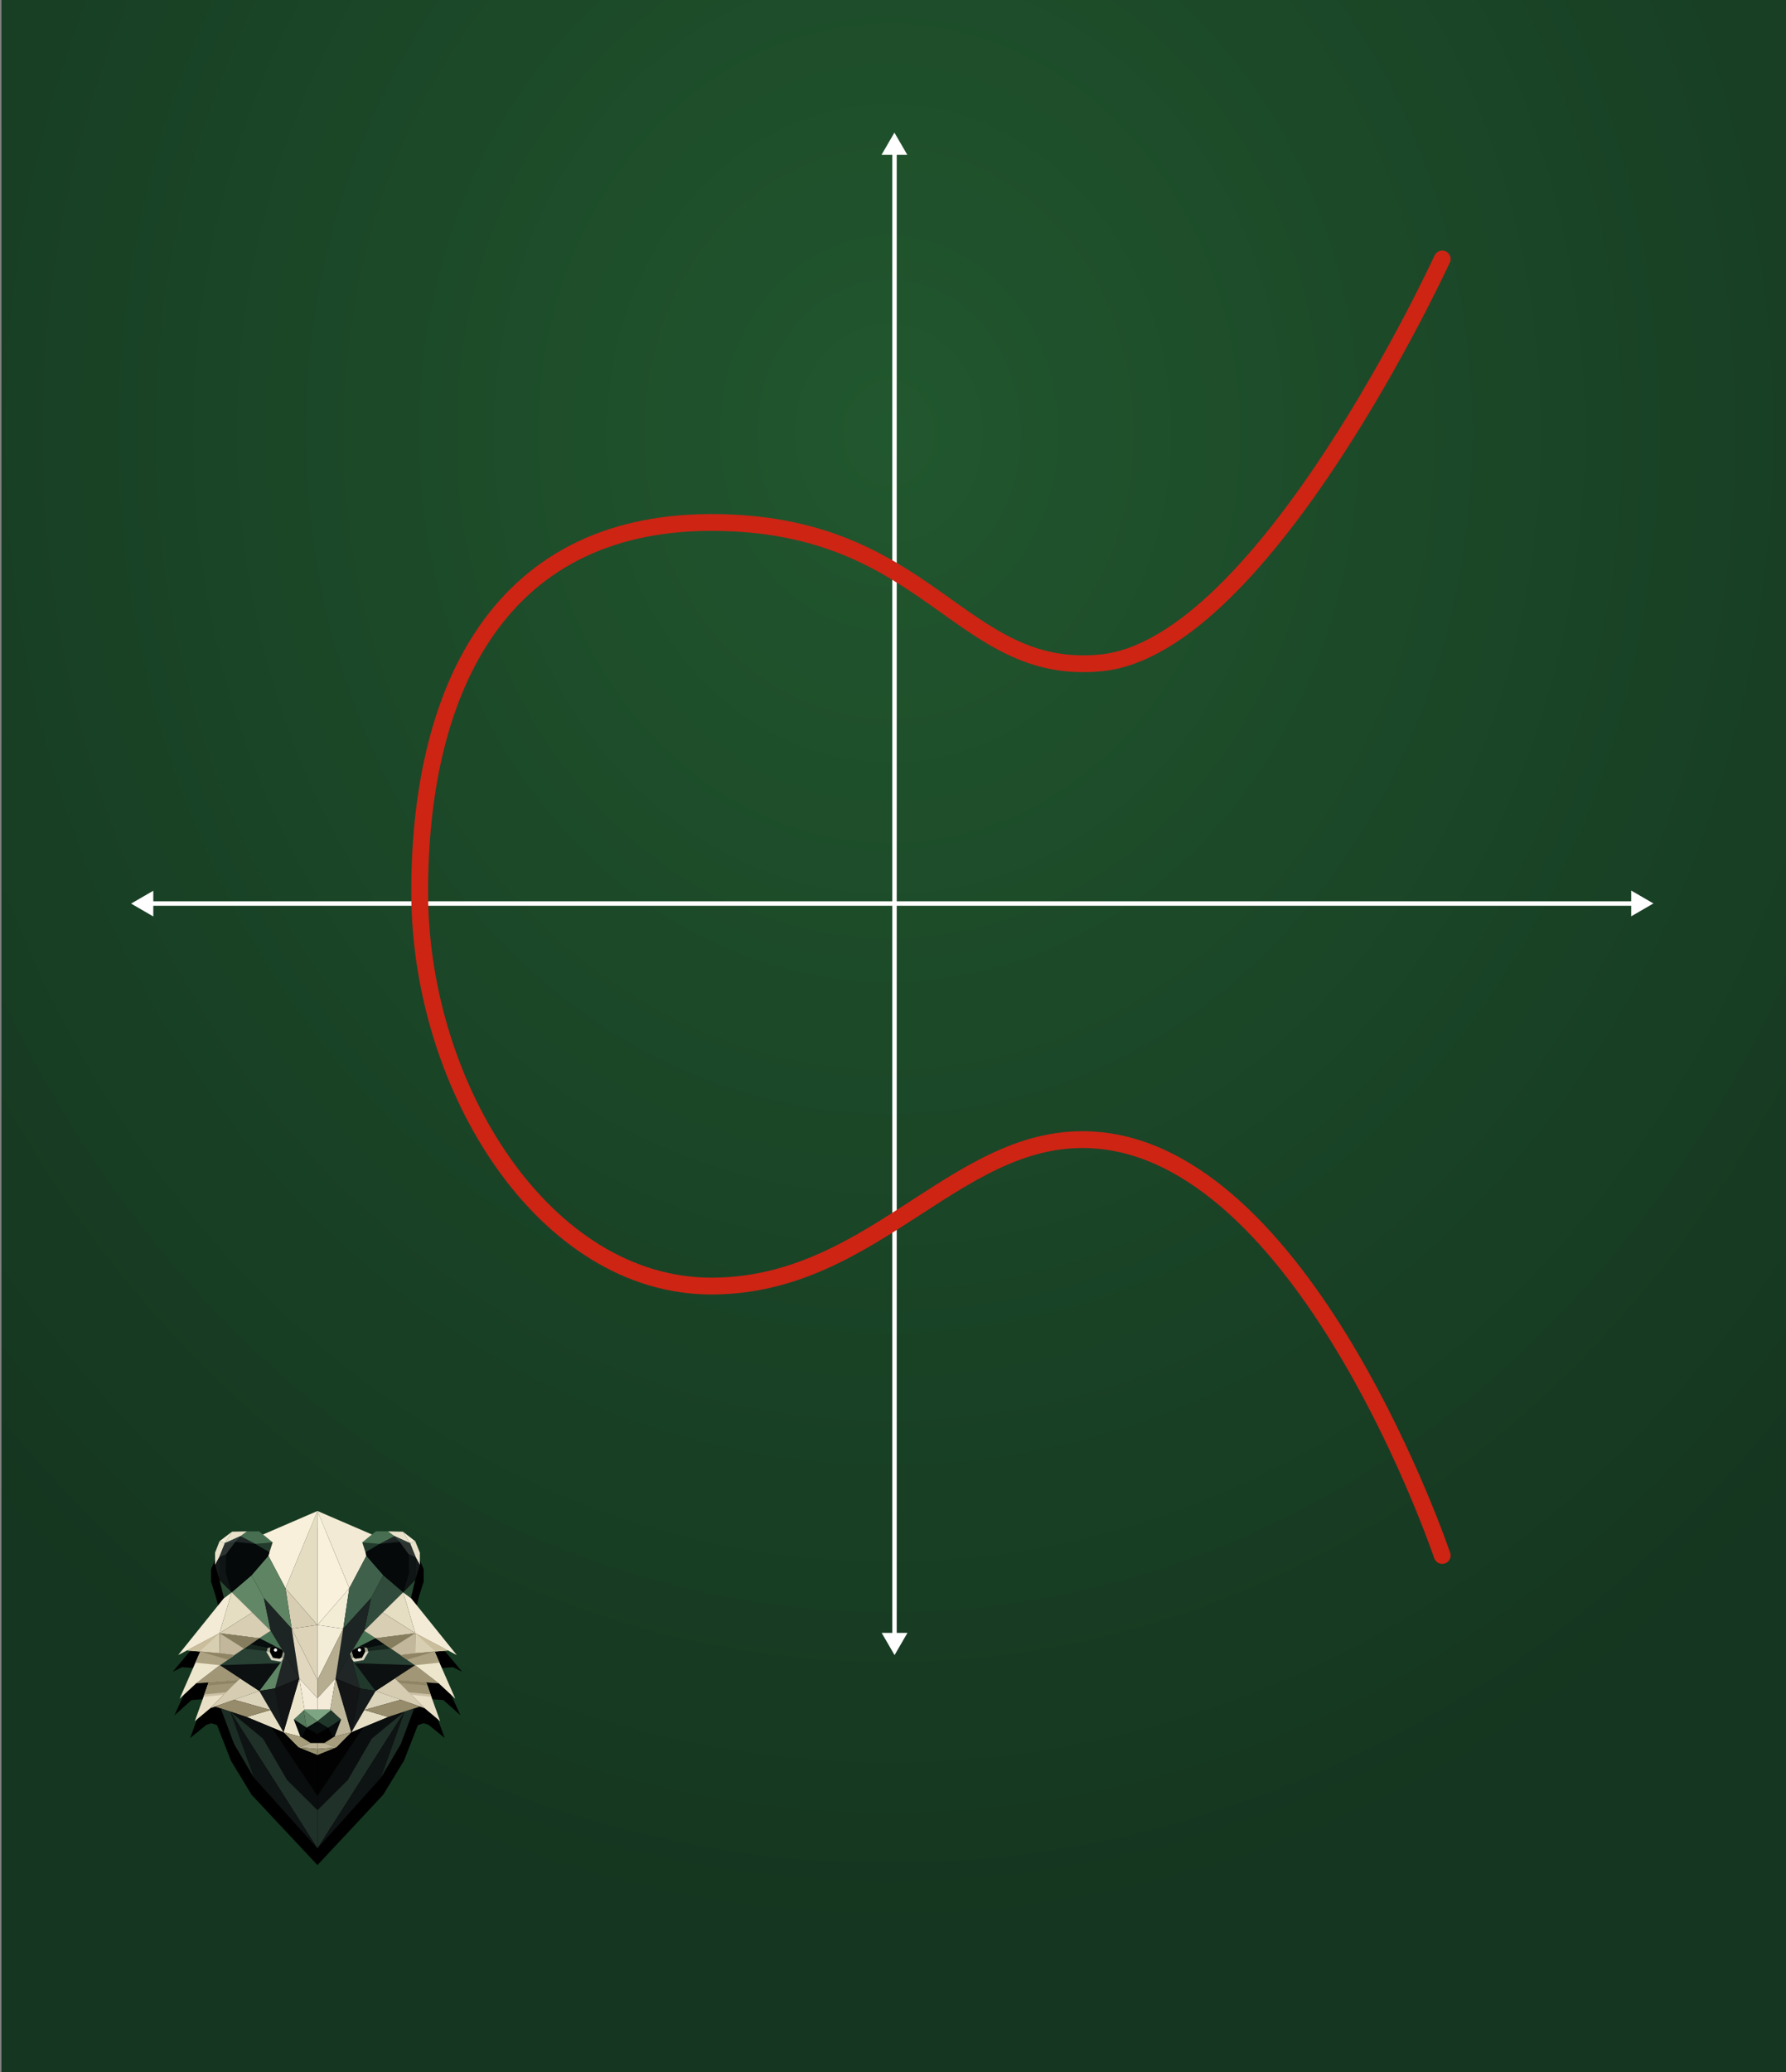<?xml version="1.0" encoding="UTF-8"?><svg xmlns="http://www.w3.org/2000/svg" xmlns:xlink="http://www.w3.org/1999/xlink" version="1.1" viewBox="0 0 1200 1392"><rect x="0" y="0" width="1200" height="1392" fill="#808080" stroke="none"/><defs><style>.cls-1 {
        fill: #879278;
      }

      .cls-1, .cls-2, .cls-3, .cls-4, .cls-5, .cls-6, .cls-7, .cls-8, .cls-9, .cls-10, .cls-11, .cls-12, .cls-13, .cls-14, .cls-15, .cls-16, .cls-17, .cls-18, .cls-19, .cls-20, .cls-21, .cls-22, .cls-23, .cls-24, .cls-25, .cls-26, .cls-27, .cls-28, .cls-29, .cls-30, .cls-31, .cls-32, .cls-33, .cls-34, .cls-35, .cls-36, .cls-37, .cls-38, .cls-39, .cls-40, .cls-41, .cls-42, .cls-43, .cls-44, .cls-45, .cls-46, .cls-47, .cls-48, .cls-49, .cls-50, .cls-51, .cls-52, .cls-53, .cls-54, .cls-55, .cls-56, .cls-57, .cls-58, .cls-59, .cls-60, .cls-61, .cls-62, .cls-63, .cls-64, .cls-65, .cls-66, .cls-67, .cls-68, .cls-69, .cls-70, .cls-71, .cls-72, .cls-73, .cls-74, .cls-75, .cls-76, .cls-77, .cls-78, .cls-79, .cls-80 {
        stroke-width: 0px;
      }

      .cls-2 {
        fill: #5f8665;
      }

      .cls-3 {
        fill: #ede6cd;
      }

      .cls-4 {
        fill: #15241c;
      }

      .cls-5 {
        fill: #d8cfb2;
      }

      .cls-6 {
        fill: #20372b;
      }

      .cls-7 {
        fill: #294832;
      }

      .cls-8 {
        fill: #fdfdfd;
      }

      .cls-9 {
        fill: #f3edd8;
      }

      .cls-10 {
        fill: #304b3b;
      }

      .cls-11 {
        fill: #f8f0da;
      }

      .cls-12 {
        fill: #203129;
      }

      .cls-13 {
        fill: #f9f1db;
      }

      .cls-14 {
        fill: #a69d7c;
      }

      .cls-15 {
        fill: #f3edd6;
      }

      .cls-16 {
        fill: #05090a;
      }

      .cls-17 {
        fill: #0d1212;
      }

      .cls-18 {
        fill: #0a0e0f;
      }

      .cls-19 {
        fill: #f4ecd8;
      }

      .cls-20 {
        fill: #223b2c;
      }

      .cls-21 {
        fill: #7da583;
      }

      .cls-22 {
        fill: url(#radial-gradient);
      }

      .cls-23 {
        fill: #d5ccb2;
      }

      .cls-24 {
        fill: #486e51;
      }

      .cls-25 {
        fill: #a09675;
      }

      .cls-26 {
        fill: #1e2525;
      }

      .cls-27 {
        fill: #121416;
      }

      .cls-28 {
        fill: #141919;
      }

      .cls-29 {
        fill: #333f3d;
      }

      .cls-30 {
        fill: #c2b79b;
      }

      .cls-31 {
        fill: #a19776;
      }

      .cls-32 {
        fill: #070c0c;
      }

      .cls-33 {
        fill: #d8ceb4;
      }

      .cls-34 {
        fill: #020202;
      }

      .cls-35 {
        fill: #d7cdb3;
      }

      .cls-36 {
        fill: #5f8463;
      }

      .cls-37 {
        fill: #aca180;
      }

      .cls-38 {
        fill: #000;
      }

      .cls-39 {
        fill: #274033;
      }

      .cls-40 {
        fill: #b6ad90;
      }

      .cls-41 {
        fill: #010101;
      }

      .cls-42 {
        fill: #f3ebd5;
      }

      .cls-43 {
        fill: #151a1a;
      }

      .cls-44 {
        fill: #c9bd9b;
      }

      .cls-45 {
        fill: #968b6a;
      }

      .cls-46 {
        fill: #a1a389;
      }

      .cls-47 {
        fill: #080d0e;
      }

      .cls-48 {
        fill: #dcd3b9;
      }

      .cls-49 {
        fill: #e1d7bf;
      }

      .cls-50 {
        fill: #e5dec5;
      }

      .cls-51 {
        fill: #3f604a;
      }

      .cls-52 {
        fill: #e9dfc7;
      }

      .cls-53 {
        fill: #beb79a;
      }

      .cls-54 {
        fill: #bbb295;
      }

      .cls-55 {
        fill: #0f1415;
      }

      .cls-56 {
        fill: #202626;
      }

      .cls-57 {
        fill: #c2c3ae;
      }

      .cls-58 {
        fill: #2c3331;
      }

      .cls-59 {
        fill: #e5dec3;
      }

      .cls-60 {
        fill: #1b2d24;
      }

      .cls-61 {
        fill: #497355;
      }

      .cls-62 {
        fill: #54785c;
      }

      .cls-63 {
        fill: #dad6c3;
      }

      .cls-64 {
        fill: #ece5cc;
      }

      .cls-81 {
        fill: none;
        stroke: #cd2414;
        stroke-linecap: round;
        stroke-width: 11.3px;
      }

      .cls-65 {
        fill: #dcd3bb;
      }

      .cls-66 {
        fill: #e9e1c9;
      }

      .cls-67 {
        fill: #e4ddc2;
      }

      .cls-82, .cls-73 {
        isolation: isolate;
      }

      .cls-68 {
        fill: #979171;
      }

      .cls-69 {
        fill: #f2ead4;
      }

      .cls-70 {
        fill: #fff;
      }

      .cls-71 {
        fill: #5e8364;
      }

      .cls-72 {
        fill: #0c1011;
      }

      .cls-73 {
        fill: url(#radial-gradient-2);
        mix-blend-mode: multiply;
      }

      .cls-74 {
        fill: #0e1313;
      }

      .cls-75 {
        fill: #857d5d;
      }

      .cls-76 {
        fill: #cbc0a4;
      }

      .cls-77 {
        fill: #1d2424;
      }

      .cls-78 {
        fill: #628766;
      }

      .cls-79 {
        fill: #21382c;
      }

      .cls-80 {
        fill: #8f8463;
      }</style><radialGradient id="radial-gradient" cx="695.4" cy="1243" fx="695.4" fy="1243" r="1444.2" gradientTransform="translate(180.1 1161.2) scale(.6 -.7)" gradientUnits="userSpaceOnUse"><stop offset="0" stop-color="#21572e"/><stop offset=".7" stop-color="#183f24"/><stop offset="1" stop-color="#153620"/></radialGradient><radialGradient id="radial-gradient-2" cx="-89.2" cy="527.3" fx="-89.2" fy="527.3" r="105.6" gradientTransform="translate(302.5 1667) scale(1 -1)" gradientUnits="userSpaceOnUse"><stop offset="0" stop-color="#000"/><stop offset="1" stop-color="#000"/></radialGradient></defs><g id="Background"><rect class="cls-22" x="1" width="1199" height="1392"/></g><g id="Logo"><g class="cls-82"><g id="Layer_3" data-name="Layer 3"><polygon class="cls-73" points="309.4 1152.4 295 1120.8 304.3 1120 310.5 1123.1 278.5 1084.8 281.5 1072.6 284.7 1062.6 284.7 1054.3 281.5 1046.6 272.8 1040.2 262.5 1040 254 1040 251.3 1042.1 213.3 1026.3 175.3 1042.1 172.6 1040 164.1 1040 153.7 1040.2 145 1046.6 141.8 1054.3 141.8 1062.6 145 1072.6 148.1 1084.8 116.1 1123.1 122.3 1120 131.6 1120.8 117.2 1152.4 128.7 1142.1 137.4 1141.5 136.6 1143.6 134.4 1149.5 127.8 1167.6 138.6 1158.8 141.9 1157.7 145.8 1158.9 155.2 1182.9 169 1205.7 213.3 1253 257.5 1205.7 271.4 1182.9 280.8 1158.9 274 1161.1 262.7 1164.7 284.7 1157.7 288 1158.8 298.8 1167.6 289.9 1143.6 289.2 1141.5 297.9 1142.1 309.4 1152.4"/></g><g id="Layer_2" data-name="Layer 2"><polygon class="cls-67" points="213.3 1015.1 213.3 1091.7 191.8 1067 213.3 1015.1"/><path class="cls-20" d="M183.2,1036.2l-2.1,6.7s-9.8-5.8-9.6-5.7l11.7-1h0Z"/><polygon class="cls-24" points="161.5 1032 165.9 1028.8 174.1 1028.8 183.2 1036.2 171.5 1037.2 161.5 1032"/><polygon class="cls-11" points="181 1042.9 180.3 1045.2 191.8 1067 213.3 1015.1 176.7 1030.9 183.2 1036.2 181 1042.9"/><polygon class="cls-48" points="213.3 1091.7 213.3 1128.6 196 1094.2 213.3 1091.7"/><polygon class="cls-35" points="213.3 1091.7 196 1094.2 191.8 1067 213.3 1091.7"/><polygon class="cls-36" points="180.3 1045.2 169 1058.3 177.3 1073.6 196 1094.2 191.8 1067 180.3 1045.2"/><polygon class="cls-78" points="155.7 1069.7 181.9 1095.6 177.3 1073.6 169 1058.3 155.7 1069.7"/><polygon class="cls-77" points="201.1 1127.6 181.9 1095.6 177.3 1073.6 196 1094.2 201.1 1127.6"/><polygon class="cls-49" points="213.3 1128.6 213.3 1140.9 201.1 1127.6 196 1094.2 213.3 1128.6"/><polygon class="cls-61" points="181.9 1095.6 174.2 1100.6 189.6 1108.4 181.9 1095.6"/><polygon class="cls-33" points="169.5 1083.3 147.5 1097.2 174.2 1100.6 181.9 1095.6 169.5 1083.3"/><polygon class="cls-59" points="155.7 1069.7 147.5 1097.2 169.5 1083.3 155.7 1069.7"/><polygon class="cls-42" points="119.7 1111.9 147.5 1097.2 155.7 1069.7 150.5 1073.6 119.7 1111.9"/><polygon class="cls-7" points="147.5 1061.4 150.5 1073.6 155.7 1069.7 147.5 1061.4"/><polygon class="cls-55" points="147.3 1046.2 147.5 1061.4 155.7 1069.7 151.9 1056.8 152.1 1044.1 147.3 1046.2"/><polygon class="cls-26" points="161.5 1032 158.1 1035.8 171.5 1037.2 161.5 1032"/><polygon class="cls-66" points="165.9 1028.8 161.5 1032 151.1 1036.7 155.9 1029 165.9 1028.8"/><polygon class="cls-42" points="147.5 1035.4 155.9 1029 151.1 1036.7 147.5 1035.4"/><polygon class="cls-66" points="147.3 1046.2 144.5 1051.4 144.5 1043.1 147.5 1035.4 151.1 1036.7 147.3 1046.2"/><polygon class="cls-58" points="152.1 1044.1 158.1 1035.8 151.1 1036.7 147.3 1046.2 152.1 1044.1"/><polygon class="cls-29" points="161.5 1032 151.1 1036.7 158.1 1035.8 161.5 1032"/><polygon class="cls-28" points="147.3 1046.2 144.5 1051.4 147.5 1061.4 147.3 1046.2"/><polygon class="cls-16" points="152.1 1044.1 158.1 1035.8 171.5 1037.2 181 1042.9 180.3 1045.2 169 1058.3 155.7 1069.7 151.9 1056.8 152.1 1044.1"/><polygon class="cls-21" points="222.5 1149 213.3 1156.4 204.1 1149 204.6 1148.5 221.9 1148.5 222.5 1149"/><polygon class="cls-71" points="204.1 1149 205.9 1160.8 213.3 1156.4 204.1 1149"/><polygon class="cls-62" points="204.1 1149 197.4 1155.2 205.9 1160.8 204.1 1149"/><path class="cls-32" d="M202.8,1167.2c0,0-.9-.6-.9-.6l-4.4-11.5,8.6,5.6-3.2,6.5h0Z"/><polygon class="cls-41" points="213.3 1165 208.7 1171 202.8 1167.2 205.9 1160.8 213.3 1165"/><polygon class="cls-6" points="222.5 1149 229.2 1155.2 220.6 1160.8 222.5 1149"/><path class="cls-17" d="M223.8,1167.2c0,0,.9-.6.9-.6l4.4-11.5-8.6,5.6,3.2,6.5h0Z"/><polygon class="cls-41" points="213.3 1165 217.9 1171 223.8 1167.2 220.6 1160.8 213.3 1165"/><polygon class="cls-6" points="213.3 1156.4 220.6 1160.8 222.5 1149 213.3 1156.4"/><polygon class="cls-47" points="213.3 1156.4 205.9 1160.8 213.3 1165 220.6 1160.8 213.3 1156.4"/><polygon class="cls-41" points="208.7 1171 217.9 1171 213.3 1165 208.7 1171"/><polygon class="cls-19" points="213.3 1140.9 201.1 1127.6 204.6 1148.5 213.3 1148.5 213.3 1140.9"/><polygon class="cls-64" points="201.1 1127.6 190.5 1163.8 201.8 1166.7 197.4 1155.2 204.1 1149 204.6 1148.5 201.1 1127.6"/><polygon class="cls-14" points="208.7 1171 200.6 1174 190.5 1163.8 201.8 1166.7 202.8 1167.2 208.7 1171"/><polygon class="cls-54" points="213.3 1171 213.3 1175 200.6 1174 208.7 1171 213.3 1171"/><polygon class="cls-68" points="213.3 1179.1 200.6 1174 213.3 1175 213.3 1179.1"/><polygon class="cls-56" points="191.2 1111.1 184.8 1134.3 201.1 1127.6 191.2 1111.1"/><polygon class="cls-27" points="190.5 1163.8 184.8 1134.3 201.1 1127.6 190.5 1163.8"/><polygon class="cls-2" points="190.3 1114.4 184.8 1134.3 174.2 1136 188.1 1117.4 190.3 1114.4"/><polygon class="cls-43" points="174.2 1136 190.5 1163.8 184.8 1134.3 174.2 1136"/><polygon class="cls-23" points="174.2 1136 141.3 1147.6 161.2 1127.5 174.2 1136"/><polygon class="cls-72" points="188.1 1117.4 174.2 1136 161.2 1127.5 147.7 1118.7 188.1 1117.4"/><polygon class="cls-31" points="159.9 1128.8 131.8 1130.9 147.7 1118.7 161.2 1127.5 159.9 1128.8"/><polygon class="cls-52" points="141.3 1147.6 130.9 1156.3 140.2 1130.3 159.9 1128.8 141.3 1147.6"/><polygon class="cls-39" points="174.2 1100.6 147.7 1118.7 188.1 1117.4 190.3 1114.4 191.2 1111.1 189.6 1108.4 174.2 1100.6"/><polygon class="cls-30" points="174.2 1100.6 157.6 1111.9 147.7 1110.7 147.5 1097.2 174.2 1100.6"/><polygon class="cls-5" points="125.6 1108.8 147.7 1110.7 147.5 1097.2 125.6 1108.8"/><polygon class="cls-3" points="131.8 1130.9 120.7 1141.2 134.6 1109.5 147.7 1110.7 157.6 1111.9 147.7 1118.7 131.8 1130.9"/><polygon class="cls-65" points="174.2 1136 157.3 1141.9 181.7 1148.8 174.2 1136"/><polygon class="cls-50" points="190.5 1163.8 181.7 1148.8 165.7 1153.5 190.5 1163.8"/><polygon class="cls-45" points="157.3 1141.9 181.7 1148.8 165.7 1153.5 144.5 1146.5 157.3 1141.9"/><polygon class="cls-63" points="184.6 1105.9 179.8 1107.2 179.1 1109.9 182.3 1115.3 188.9 1116.4 190.3 1114.4 191.2 1111.1 189.6 1108.4 184.6 1105.9"/><polygon class="cls-38" points="181.6 1106.7 181.2 1109.6 183.4 1113.8 187.7 1114.4 189.2 1113.5 190.3 1109.6 189.6 1108.4 184.6 1105.9 181.6 1106.7"/><circle class="cls-8" cx="185.1" cy="1108.5" r="1.1"/><polygon class="cls-1" points="189.2 1113.5 190.3 1114.4 191.2 1111.1 190.3 1109.6 189.2 1113.5"/><polygon class="cls-57" points="187.7 1114.4 183.5 1114.6 183.4 1113.8 187.7 1114.4"/><polygon class="cls-46" points="181.2 1109.6 179.1 1109.9 179.8 1107.2 181.6 1106.7 181.2 1109.6"/><polygon class="cls-32" points="174.2 1100.6 168.1 1104.8 179.8 1107.2 184.6 1105.9 174.2 1100.6"/><polygon class="cls-4" points="179.3 1109.2 179.8 1107.2 168.1 1104.8 164 1107.6 179.3 1109.2"/><polygon class="cls-34" points="213.3 1179.1 213.3 1206.5 182.4 1160.4 190.5 1163.8 200.6 1174 213.3 1179.1"/><polygon class="cls-18" points="213.3 1216.1 213.3 1206.5 182.4 1160.4 165.7 1153.5 154.8 1149.9 176.7 1168 192.9 1195.8 213.3 1216.1"/><polygon class="cls-12" points="213.3 1241.8 213.3 1216.1 192.9 1195.8 176.7 1168 154.8 1149.9 213.3 1241.8"/><polygon class="cls-74" points="170.7 1194.4 213.3 1241.8 154.8 1149.9 170.7 1194.4"/><polygon class="cls-60" points="148.3 1147.7 157.3 1171.7 170.7 1194.4 154.8 1149.9 148.3 1147.7"/><polygon class="cls-75" points="147.5 1097.2 164 1107.6 174.2 1100.6 147.5 1097.2"/><polygon class="cls-37" points="147.7 1118.7 131.3 1117 134.6 1109.5 147.7 1110.7 157.6 1111.9 153.1 1115 147.7 1118.7"/><polygon class="cls-80" points="153.1 1115 157.6 1111.9 147.7 1110.7 134.6 1109.5 153.1 1115"/><polygon class="cls-76" points="136.8 1140 150.5 1138.5 151.9 1137.1 159.9 1128.9 140.2 1130.4 136.8 1140"/><polygon class="cls-25" points="151.9 1136.9 137.3 1138.3 140.2 1130.3 159.9 1128.8 158.1 1130.7 151.9 1136.9"/><polygon class="cls-80" points="158.1 1130.7 139.5 1132.3 140.2 1130.3 159.9 1128.8 158.1 1130.7"/><polygon class="cls-13" points="213.3 1015.1 213.3 1091.7 234.7 1067 213.3 1015.1"/><path class="cls-20" d="M243.4,1036.2l2.1,6.7s9.8-5.8,9.6-5.7l-11.7-1h0Z"/><polygon class="cls-24" points="265.1 1032 260.7 1028.8 252.5 1028.8 243.4 1036.2 255.1 1037.2 265.1 1032"/><polygon class="cls-69" points="245.6 1042.9 246.2 1045.2 234.7 1067 213.3 1015.1 249.9 1030.9 243.4 1036.2 245.6 1042.9"/><polygon class="cls-9" points="213.3 1091.7 213.3 1128.6 230.6 1094.2 213.3 1091.7"/><polygon class="cls-15" points="213.3 1091.7 230.6 1094.2 234.7 1067 213.3 1091.7"/><polygon class="cls-51" points="246.2 1045.2 257.6 1058.3 249.3 1073.6 230.6 1094.2 234.7 1067 246.2 1045.2"/><polygon class="cls-10" points="270.9 1069.7 244.7 1095.6 249.3 1073.6 257.6 1058.3 270.9 1069.7"/><polygon class="cls-77" points="225.5 1127.6 244.7 1095.6 249.3 1073.6 230.6 1094.2 225.5 1127.6"/><polygon class="cls-40" points="213.3 1128.6 213.3 1140.9 225.5 1127.6 230.6 1094.2 213.3 1128.6"/><polygon class="cls-61" points="244.7 1095.6 252.4 1100.6 237 1108.4 244.7 1095.6"/><polygon class="cls-33" points="257.1 1083.3 279 1097.2 252.4 1100.6 244.7 1095.6 257.1 1083.3"/><polygon class="cls-59" points="270.9 1069.7 279 1097.2 257.1 1083.3 270.9 1069.7"/><polygon class="cls-42" points="306.9 1111.9 279 1097.2 270.9 1069.7 276.1 1073.6 306.9 1111.9"/><polygon class="cls-7" points="279 1061.4 276.1 1073.6 270.9 1069.7 279 1061.4"/><polygon class="cls-55" points="279.3 1046.2 279 1061.4 270.9 1069.7 274.7 1056.8 274.4 1044.1 279.3 1046.2"/><polygon class="cls-26" points="265.1 1032 268.5 1035.8 255.1 1037.2 265.1 1032"/><polygon class="cls-66" points="260.7 1028.8 265.1 1032 275.5 1036.7 270.7 1029 260.7 1028.8"/><polygon class="cls-42" points="279 1035.4 270.7 1029 275.5 1036.7 279 1035.4"/><polygon class="cls-66" points="279.3 1046.2 282.1 1051.4 282.1 1043.1 279 1035.4 275.5 1036.7 279.3 1046.2"/><polygon class="cls-58" points="274.4 1044.1 268.5 1035.8 275.5 1036.7 279.3 1046.2 274.4 1044.1"/><polygon class="cls-29" points="265.1 1032 275.5 1036.7 268.5 1035.8 265.1 1032"/><polygon class="cls-28" points="279.3 1046.2 282.1 1051.4 279 1061.4 279.3 1046.2"/><polygon class="cls-16" points="274.4 1044.1 268.5 1035.8 255.1 1037.2 245.6 1042.9 246.2 1045.2 257.6 1058.3 270.9 1069.7 274.7 1056.8 274.4 1044.1"/><polygon class="cls-6" points="222.5 1149 220.6 1160.8 213.3 1156.4 222.5 1149"/><polygon class="cls-6" points="222.5 1149 229.2 1155.2 220.6 1160.8 222.5 1149"/><path class="cls-32" d="M223.8,1167.2c0,0,.9-.6.9-.6l4.4-11.5-8.6,5.6,3.2,6.5h0Z"/><polygon class="cls-41" points="213.3 1165 217.9 1171 223.8 1167.2 220.6 1160.8 213.3 1165"/><polygon class="cls-19" points="213.3 1140.9 225.5 1127.6 221.9 1148.5 213.3 1148.5 213.3 1140.9"/><polygon class="cls-53" points="225.5 1127.6 236.1 1163.8 224.8 1166.7 229.2 1155.2 222.5 1149 221.9 1148.5 225.5 1127.6"/><polygon class="cls-14" points="217.9 1171 226 1174 236.1 1163.8 224.8 1166.7 223.8 1167.2 217.9 1171"/><polygon class="cls-54" points="213.3 1171 213.3 1175 226 1174 217.9 1171 213.3 1171"/><polygon class="cls-68" points="213.3 1179.1 226 1174 213.3 1175 213.3 1179.1"/><polygon class="cls-56" points="235.3 1111.1 241.8 1134.3 225.5 1127.6 235.3 1111.1"/><polygon class="cls-27" points="236.1 1163.8 241.8 1134.3 225.5 1127.6 236.1 1163.8"/><polygon class="cls-79" points="236.3 1114.4 241.8 1134.3 252.4 1136 238.5 1117.4 236.3 1114.4"/><polygon class="cls-43" points="252.4 1136 236.1 1163.8 241.8 1134.3 252.4 1136"/><polygon class="cls-23" points="252.4 1136 285.3 1147.6 265.4 1127.5 252.4 1136"/><polygon class="cls-72" points="238.5 1117.4 252.4 1136 265.4 1127.5 278.9 1118.7 238.5 1117.4"/><polygon class="cls-31" points="266.6 1128.8 294.8 1130.9 278.9 1118.7 265.4 1127.5 266.6 1128.8"/><polygon class="cls-52" points="285.3 1147.6 295.7 1156.3 286.4 1130.3 266.6 1128.8 285.3 1147.6"/><polygon class="cls-39" points="252.4 1100.6 278.9 1118.7 238.5 1117.4 236.3 1114.4 235.3 1111.1 237 1108.4 252.4 1100.6"/><polygon class="cls-30" points="252.4 1100.6 269 1111.9 278.9 1110.7 279 1097.2 252.4 1100.6"/><polygon class="cls-5" points="301 1108.8 278.9 1110.7 279 1097.2 301 1108.8"/><polygon class="cls-3" points="294.8 1130.9 305.9 1141.2 292 1109.5 278.9 1110.7 269 1111.9 278.9 1118.7 294.8 1130.9"/><polygon class="cls-65" points="252.4 1136 269.3 1141.9 244.8 1148.8 252.4 1136"/><polygon class="cls-50" points="236.1 1163.8 244.8 1148.8 260.9 1153.5 236.1 1163.8"/><polygon class="cls-45" points="269.3 1141.9 244.8 1148.8 260.9 1153.5 282.1 1146.5 269.3 1141.9"/><polygon class="cls-63" points="242 1105.9 246.8 1107.2 247.5 1109.9 244.3 1115.3 237.7 1116.4 236.3 1114.4 235.3 1111.1 237 1108.4 242 1105.9"/><polygon class="cls-38" points="245 1106.7 245.4 1109.6 243.2 1113.8 238.9 1114.4 237.4 1113.5 236.3 1109.6 237 1108.4 242 1105.9 245 1106.7"/><circle class="cls-8" cx="241.5" cy="1108.5" r="1.1"/><polygon class="cls-1" points="237.4 1113.5 236.3 1114.4 235.3 1111.1 236.3 1109.6 237.4 1113.5"/><polygon class="cls-57" points="238.9 1114.4 243.1 1114.6 243.2 1113.8 238.9 1114.4"/><polygon class="cls-46" points="245.4 1109.6 247.5 1109.9 246.8 1107.2 245 1106.7 245.4 1109.6"/><polygon class="cls-32" points="252.4 1100.6 258.5 1104.8 246.8 1107.2 242 1105.9 252.4 1100.6"/><polygon class="cls-4" points="247.3 1109.2 246.8 1107.2 258.5 1104.8 262.6 1107.6 247.3 1109.2"/><polygon class="cls-34" points="213.3 1179.1 213.3 1206.5 244.2 1160.4 236.1 1163.8 226 1174 213.3 1179.1"/><polygon class="cls-18" points="213.3 1216.1 213.3 1206.5 244.2 1160.4 260.9 1153.5 271.8 1149.9 249.8 1168 233.7 1195.8 213.3 1216.1"/><polygon class="cls-12" points="213.3 1241.8 213.3 1216.1 233.7 1195.8 249.8 1168 271.8 1149.9 213.3 1241.8"/><polygon class="cls-74" points="255.9 1194.4 213.3 1241.8 271.8 1149.9 255.9 1194.4"/><polygon class="cls-60" points="278.3 1147.7 269.3 1171.7 255.9 1194.4 271.8 1149.9 278.3 1147.7"/><polygon class="cls-75" points="279 1097.2 262.6 1107.6 252.4 1100.6 279 1097.2"/><polygon class="cls-37" points="278.9 1118.7 295.2 1117 292 1109.5 278.9 1110.7 269 1111.9 273.5 1115 278.9 1118.7"/><polygon class="cls-80" points="273.5 1115 269 1111.9 278.9 1110.7 292 1109.5 273.5 1115"/><polygon class="cls-76" points="289.8 1140 276.1 1138.5 274.7 1137.1 266.6 1128.9 286.4 1130.4 289.8 1140"/><polygon class="cls-25" points="274.7 1136.9 289.2 1138.3 286.4 1130.3 266.6 1128.8 268.5 1130.7 274.7 1136.9"/><polygon class="cls-80" points="268.5 1130.7 287.1 1132.3 286.4 1130.3 266.6 1128.8 268.5 1130.7"/><polygon class="cls-44" points="147.5 1097.2 125.6 1108.8 134.1 1109.5 147.5 1097.2"/><polygon class="cls-44" points="279 1097.2 301 1108.8 292.5 1109.5 279 1097.2"/></g></g></g><g id="Layer_1" data-name="Layer 1"><path class="cls-70" d="M601,89l-8.7,15h17.3l-8.7-15ZM601,1112l8.7-15h-17.3l8.7,15ZM599.5,102.5v996h3V102.5h-3Z"/><path class="cls-70" d="M1111,607l-15-8.7v17.3l15-8.7ZM88,607l15,8.7v-17.3l-15,8.7ZM1097.5,605.5H101.5v3h996v-3Z"/><path class="cls-81" d="M969,174s-119.5,260.3-229,271.3c-95.8,9.6-115-94.3-262-94.3s-196.6,119-196,250c.6,130.3,84,263,196,263s167.1-108,262-97.7c140.1,15.2,229,278.7,229,278.7"/></g></svg>